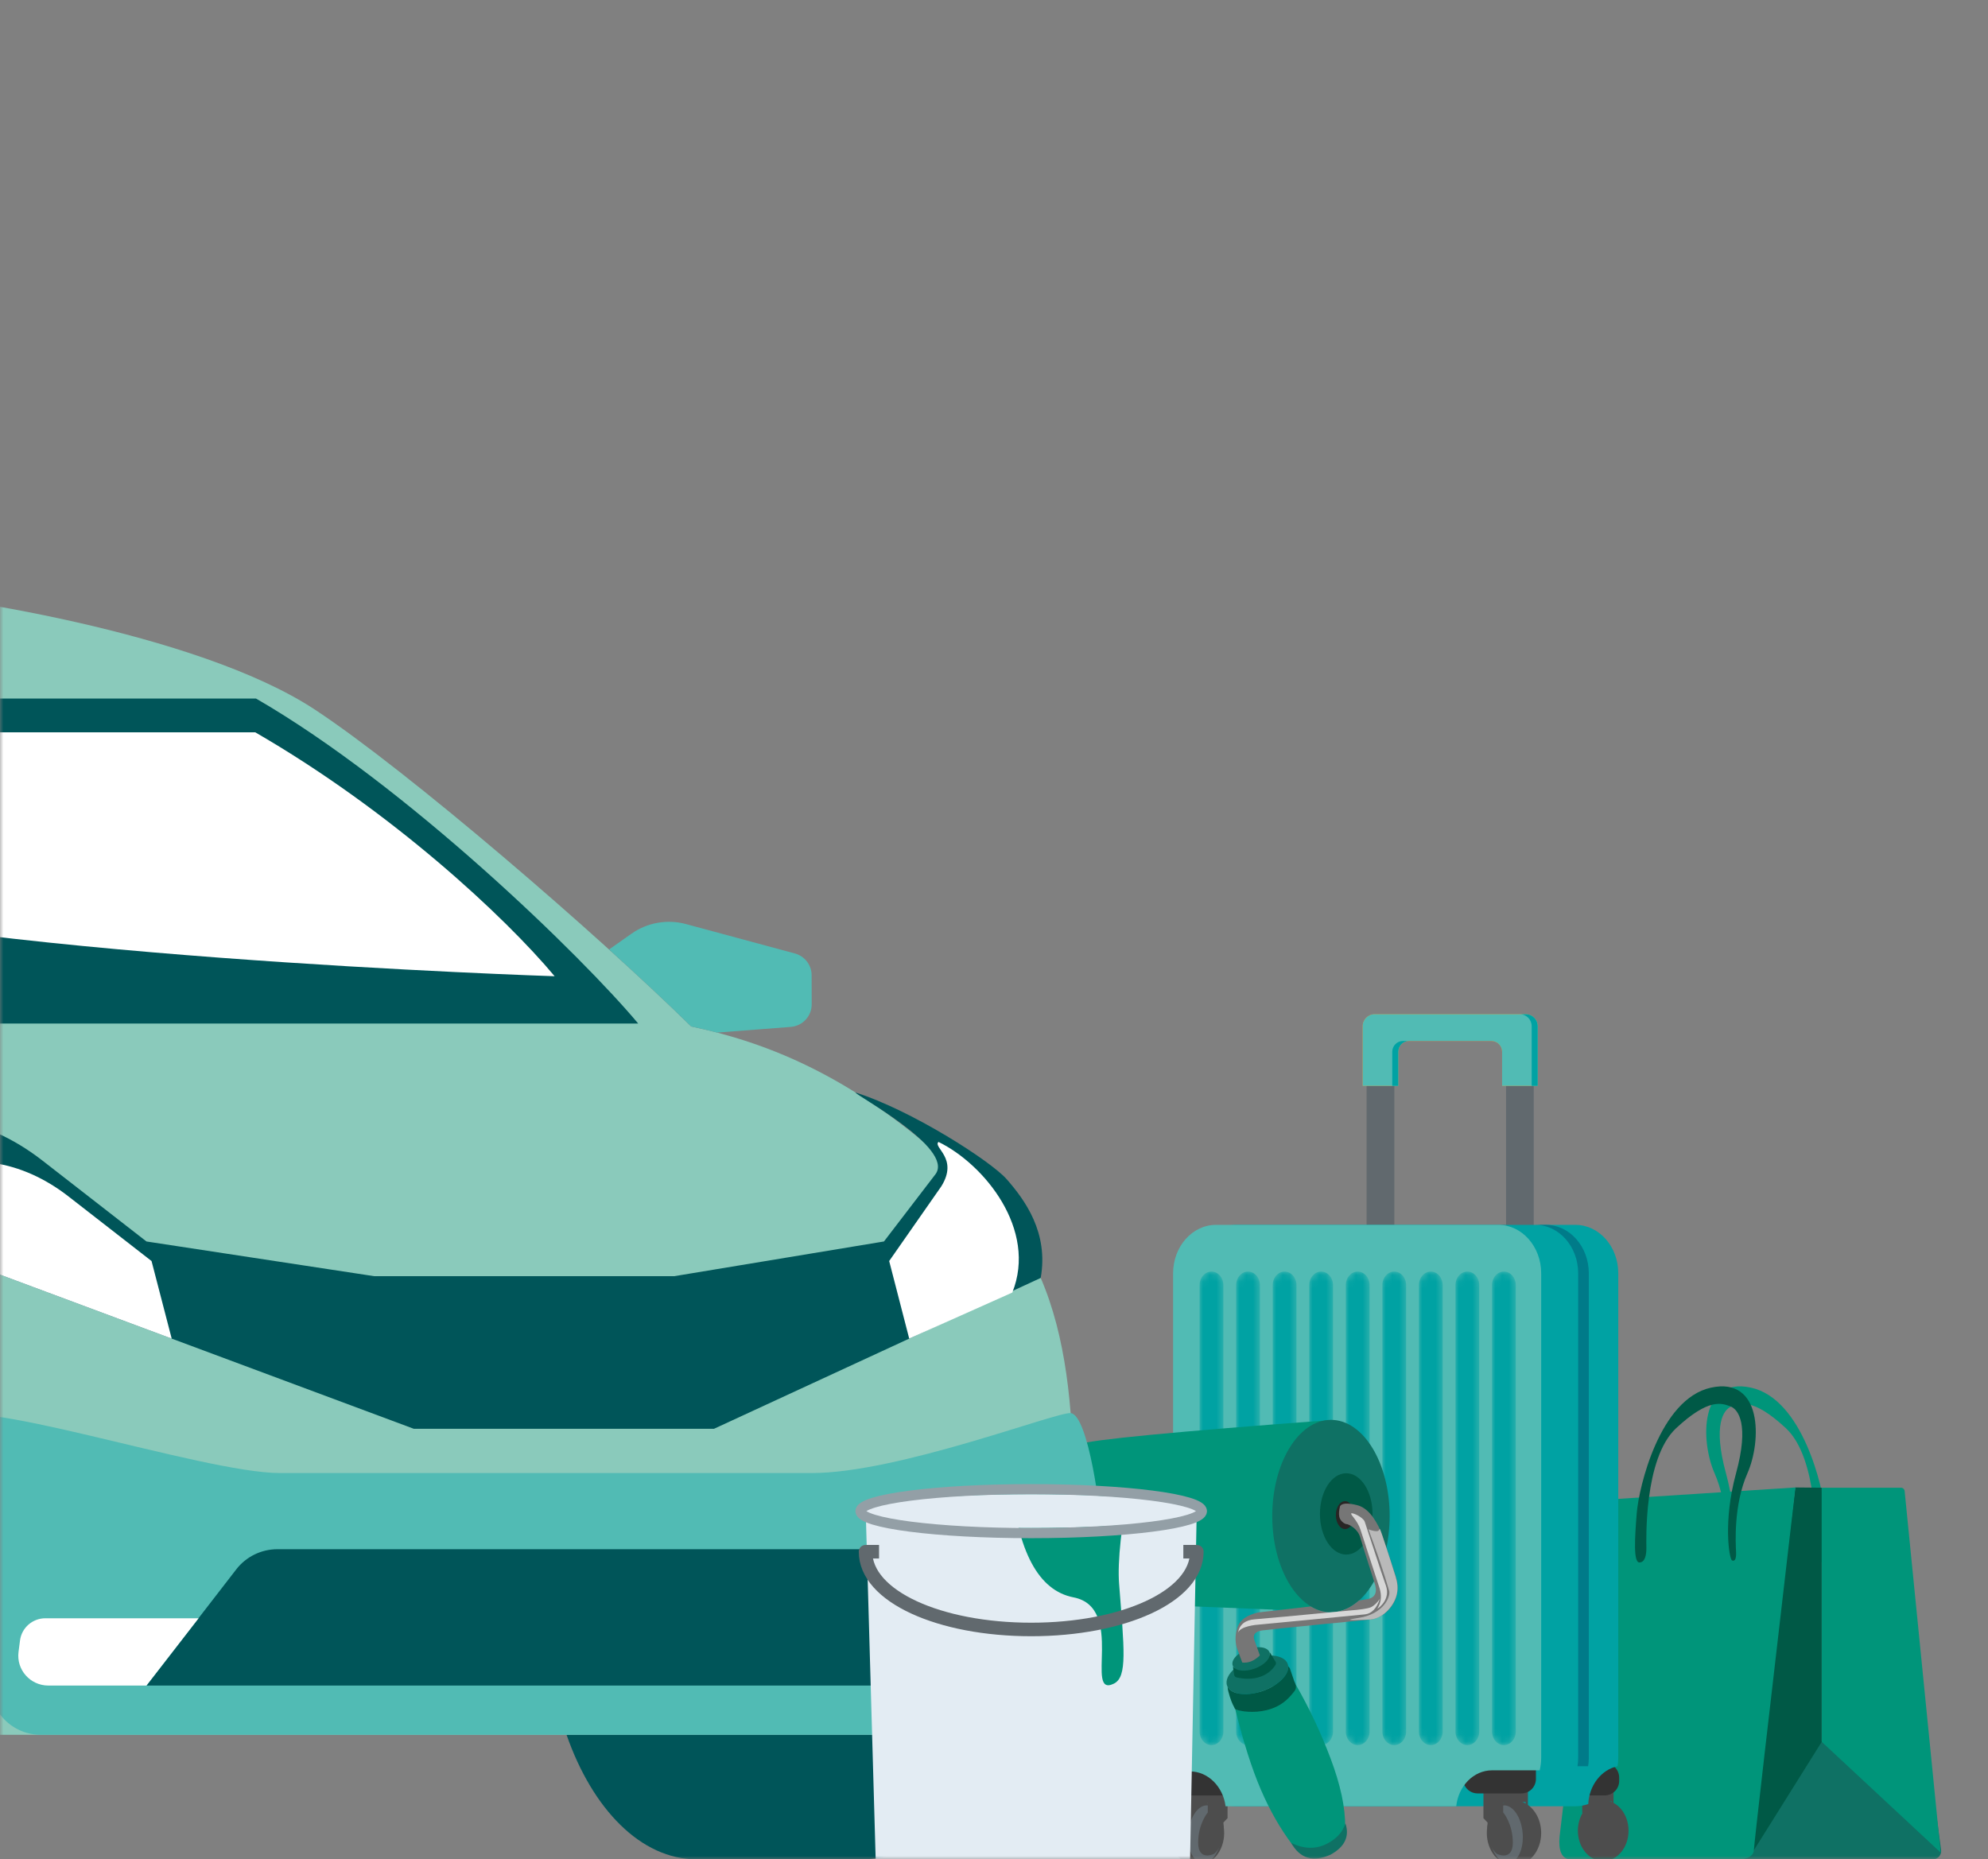 <?xml version="1.0" encoding="UTF-8"?>
<svg width="294px" height="275px" viewBox="0 0 294 275" version="1.1" xmlns="http://www.w3.org/2000/svg" xmlns:xlink="http://www.w3.org/1999/xlink">
    <rect x="0" y="0" width="294" height="275" fill="#808080" stroke="none"/>
    <title>436879B8-FABE-4CAC-AD61-7860B9559F0F</title>
    <defs>
        <rect id="path-1" x="0" y="0" width="294" height="275"></rect>
        <path d="M1.758,0 L1.846,0.002 C2.776,0.054 3.516,0.922 3.516,1.984 L3.516,1.984 L3.516,68.046 C3.516,69.141 2.729,70.03 1.758,70.03 C0.787,70.03 0,69.141 0,68.046 L0,68.046 L0,1.984 C0,0.888 0.787,0 1.758,0" id="path-3"></path>
        <path d="M1.758,0 L1.846,0.002 C2.776,0.054 3.516,0.922 3.516,1.984 L3.516,1.984 L3.516,68.046 C3.516,69.141 2.729,70.03 1.758,70.03 C0.787,70.03 0,69.141 0,68.046 L0,68.046 L0,1.984 C0,0.888 0.787,0 1.758,0" id="path-5"></path>
        <path d="M1.758,0 L1.846,0.002 C2.776,0.054 3.516,0.922 3.516,1.984 L3.516,1.984 L3.516,68.046 C3.516,69.141 2.729,70.03 1.758,70.03 C0.787,70.03 0,69.141 0,68.046 L0,68.046 L0,1.984 C0,0.888 0.787,0 1.758,0" id="path-7"></path>
        <path d="M1.758,0 L1.846,0.002 C2.776,0.054 3.516,0.922 3.516,1.984 L3.516,1.984 L3.516,68.046 C3.516,69.141 2.729,70.03 1.758,70.03 C0.787,70.03 0,69.141 0,68.046 L0,68.046 L0,1.984 C0,0.888 0.787,0 1.758,0" id="path-9"></path>
        <path d="M1.758,0 L1.846,0.002 C2.776,0.054 3.516,0.922 3.516,1.984 L3.516,1.984 L3.516,68.046 C3.516,69.141 2.729,70.03 1.758,70.03 C0.787,70.03 0,69.141 0,68.046 L0,68.046 L0,1.984 C0,0.888 0.787,0 1.758,0" id="path-11"></path>
        <path d="M1.758,0 L1.846,0.002 C2.776,0.054 3.516,0.922 3.516,1.984 L3.516,1.984 L3.516,68.046 C3.516,69.141 2.729,70.03 1.758,70.03 C0.787,70.03 0,69.141 0,68.046 L0,68.046 L0,1.984 C0,0.888 0.787,0 1.758,0" id="path-13"></path>
        <path d="M1.758,0 L1.846,0.002 C2.776,0.054 3.516,0.922 3.516,1.984 L3.516,1.984 L3.516,68.046 C3.516,69.141 2.729,70.03 1.758,70.03 C0.787,70.03 0,69.141 0,68.046 L0,68.046 L0,1.984 C0,0.888 0.787,0 1.758,0" id="path-15"></path>
        <path d="M1.758,0 L1.846,0.002 C2.776,0.054 3.516,0.922 3.516,1.984 L3.516,1.984 L3.516,68.046 C3.516,69.141 2.729,70.03 1.758,70.03 C0.787,70.03 0,69.141 0,68.046 L0,68.046 L0,1.984 C0,0.888 0.787,0 1.758,0" id="path-17"></path>
        <path d="M1.758,0 L1.846,0.002 C2.776,0.054 3.516,0.922 3.516,1.984 L3.516,1.984 L3.516,68.046 C3.516,69.141 2.729,70.03 1.758,70.03 C0.787,70.03 0,69.141 0,68.046 L0,68.046 L0,1.984 C0,0.888 0.787,0 1.758,0" id="path-19"></path>
        <polygon id="path-21" points="49 0 48 52.5 1.5 52.5 0 0"></polygon>
    </defs>
    <g id="DESK" stroke="none" stroke-width="1" fill="none" fill-rule="evenodd">
        <g id="MB-DESK-03.3-Maillage-e-commerce" transform="translate(-170, -479)">
            <g id="Group-2" transform="translate(170, 479)">
                <mask id="mask-2" fill="white">
                    <use xlink:href="#path-1"></use>
                </mask>
                <g id="Rectangle" fill-rule="nonzero"></g>
                <g id="Sac1" mask="url(#mask-2)">
                    <g transform="translate(230.604, 205.044)">
                        <path d="M21.984,18.748 C21.68,22.532 21.476,26.045 22.375,26.045 C23.275,26.045 23.409,24.753 23.409,23.919 C23.409,23.086 22.971,10.69 27.805,6.19 C32.64,1.69 34.554,2.501 35.802,2.947 C37.049,3.393 38.623,5.696 36.671,12.846 C34.718,19.996 35.67,25.555 36.067,25.738 C36.463,25.921 36.721,25.594 36.671,24.481 C36.62,23.369 36.253,17.613 38.355,12.846 C40.458,8.079 40.574,-1.466 32.964,0.191 C25.354,1.848 22.287,14.963 21.984,18.748 Z" id="PoignéeSombre" fill="#00957A" transform="translate(30.656, 13.023) scale(-1, 1) translate(-30.656, -13.023) "></path>
                        <g id="Côté" stroke-width="1" fill="none" transform="translate(24.236, 14.953)">
                            <path d="M15.506,37.731 L31.132,48.502 C31.417,48.698 31.606,49.007 31.653,49.35 L32.224,53.611 C32.314,54.283 31.842,54.902 31.169,54.992 C31.115,54.999 31.06,55.003 31.006,55.003 L2.584,55.003 C1.905,55.003 1.355,54.453 1.355,53.774 C1.355,53.492 1.452,53.218 1.63,52.999 L13.855,37.968 C14.259,37.471 14.978,37.368 15.506,37.731 Z" id="Bas" fill="#0F7164"></path>
                            <polygon id="Gauche" fill="#005946" points="10.652 -2.90069662e-15 14.571 0.037 14.571 37.622 4.16 54.253 8.131 20.406"></polygon>
                            <path d="M14.571,0.037 L26.288,0.037 C26.569,0.037 26.804,0.25 26.831,0.529 L32.16,54.003 L32.16,54.003 L14.571,37.622 L14.571,0.037 Z" id="Droite" fill="#00957A"></path>
                        </g>
                        <path d="M5.929,16.821 L0.041,66.571 C-0.146,68.587 0.306,69.716 1.396,69.956 C2.486,70.197 10.21,70.197 24.569,69.956 C27.382,70.215 28.788,69.705 28.788,68.429 C28.788,67.888 30.832,50.063 34.92,14.953 L5.929,16.821 Z" id="Devant" fill="#00957A"></path>
                        <path d="M11.451,18.748 C11.147,22.532 10.943,26.045 11.842,26.045 C12.742,26.045 12.876,24.753 12.876,23.919 C12.876,23.086 12.438,10.69 17.272,6.19 C22.107,1.69 24.021,2.501 25.269,2.947 C26.516,3.393 28.09,5.696 26.138,12.846 C24.185,19.996 25.137,25.555 25.534,25.738 C25.93,25.921 26.189,25.594 26.138,24.481 C26.087,23.369 25.72,17.613 27.823,12.846 C29.925,8.079 30.042,-1.466 22.431,0.191 C14.821,1.848 11.754,14.963 11.451,18.748 Z" id="PoignéeClair" fill="#005946"></path>
                    </g>
                </g>
                <g id="Valise" mask="url(#mask-2)">
                    <g transform="translate(173, 150)">
                        <path d="M64.095,125.258 C66.164,125.258 67.841,123.243 67.841,120.758 C67.841,118.273 66.164,116.258 64.095,116.258 C62.025,116.258 60.348,118.273 60.348,120.758 C60.348,123.243 62.025,125.258 64.095,125.258 Z" id="Fill-4" fill="#4D4D4D"></path>
                        <path d="M65.622,113.67 L65.622,116.823 L65.378,116.602 L65.378,116.43 L63.053,116.543 L63.053,117.519 C63.053,117.519 64.053,118.685 64.053,120.663 C64.053,122.642 62.403,121.829 62.403,121.829 C62.403,121.829 61.213,121.015 61.429,118.576 L60.996,118.115 L60.996,114.022 L65.622,113.67 Z" id="Fill-6" fill="#4D4D4D"></path>
                        <path d="M61.018,115.54 L64.321,115.54 C65.5,115.54 66.456,114.582 66.456,113.4 L66.456,112.909 C66.456,111.728 65.5,110.769 64.321,110.769 L61.018,110.769 C59.838,110.769 58.882,111.728 58.882,112.909 L58.882,113.4 C58.882,114.582 59.838,115.54 61.018,115.54" id="Fill-8" fill="#333333"></path>
                        <polygon id="Fill-10" fill="#61696E" points="49.726 35.088 53.822 35.088 53.822 3.962 49.726 3.962"></polygon>
                        <polygon id="Fill-12" fill="#61696E" points="29.107 35.088 33.204 35.088 33.204 3.962 29.107 3.962"></polygon>
                        <path d="M30.292,4.6688513e-05 C29.315,4.6688513e-05 28.523,0.794 28.523,1.773 L28.523,3.962 L28.523,10.603 L33.788,10.603 L33.788,5.559 C33.788,4.677 34.501,3.962 35.381,3.962 L47.548,3.962 C48.428,3.962 49.142,4.677 49.142,5.559 L49.142,10.603 L54.406,10.603 L54.406,3.962 L54.406,1.773 C54.406,0.794 53.614,4.6688513e-05 52.637,4.6688513e-05 L30.292,4.6688513e-05 Z" id="Fill-13" fill="#FF931E"></path>
                        <path d="M30.292,4.6688513e-05 C29.315,4.6688513e-05 28.523,0.794 28.523,1.773 L28.523,3.962 L28.523,10.603 L33.788,10.603 L33.788,5.559 C33.788,4.677 34.501,3.962 35.381,3.962 L47.548,3.962 C48.428,3.962 49.142,4.677 49.142,5.559 L49.142,10.603 L54.406,10.603 L54.406,3.962 L54.406,1.773 C54.406,0.794 53.614,4.6688513e-05 52.637,4.6688513e-05 L30.292,4.6688513e-05 Z" id="Fill-14" fill="#51BBB4"></path>
                        <path d="M32.897,5.559 L32.897,10.603 L33.788,10.603 L33.788,5.559 C33.788,4.677 34.501,3.962 35.381,3.962 L34.49,3.962 C33.61,3.962 32.897,4.677 32.897,5.559" id="Fill-15" fill="#00A2A3"></path>
                        <path d="M52.638,0 L51.746,0 C52.723,0 53.515,0.794 53.515,1.773 L53.515,3.962 L53.515,10.602 L54.407,10.602 L54.407,3.962 L54.407,1.773 C54.407,0.794 53.615,0 52.638,0" id="Fill-16" fill="#00A2A3"></path>
                        <path d="M66.221,111.226 C66.283,110.824 66.322,110.412 66.322,109.99 L66.322,38.318 C66.322,34.363 63.482,31.158 59.979,31.158 L9.801,31.158 C6.298,31.158 3.457,34.363 3.457,38.318 L3.457,109.99 C3.457,113.945 6.298,117.15 9.801,117.15 L59.979,117.15 C60.641,117.15 61.28,117.035 61.881,116.822 C62.015,114.021 63.836,111.73 66.221,111.226" id="Fill-17" fill="#00A2A3"></path>
                        <path d="M60.392,38.318 L60.392,109.99 C60.392,110.412 60.353,110.824 60.291,111.226 C60.572,111.226 61.471,111.237 61.863,111.226 C61.926,110.824 61.965,110.412 61.965,109.99 L61.965,38.318 C61.965,34.363 59.124,31.158 55.621,31.158 L54.048,31.158 C57.551,31.158 60.392,34.363 60.392,38.318" id="Fill-18" fill="#007B89"></path>
                        <path d="M8.04,121.097 C8.04,123.763 6.24,125.925 4.02,125.925 C1.8,125.925 0,123.763 0,121.097 C0,118.43 1.8,116.268 4.02,116.268 C6.24,116.268 8.04,118.43 8.04,121.097" id="Fill-19" fill="#4D4D4D"></path>
                        <path d="M7.649,121.511 C7.436,123.865 6.166,125.674 4.811,125.551 C3.457,125.429 2.532,123.42 2.745,121.066 C2.957,118.711 4.227,116.903 5.582,117.026 C6.936,117.148 7.862,119.156 7.649,121.511" id="Fill-20" fill="#61696E"></path>
                        <path d="M1.962,112.587 L1.962,117.071 L2.308,116.756 L2.308,116.512 L5.617,116.673 L5.617,118.061 C5.617,118.061 4.193,119.718 4.193,122.533 C4.193,125.347 6.54,124.19 6.54,124.19 C6.54,124.19 8.233,123.034 7.925,119.564 L8.54,118.909 L8.54,113.088 L1.962,112.587 Z" id="Fill-21" fill="#4D4D4D"></path>
                        <path d="M9.412,115.555 L2.911,115.555 C1.731,115.555 0.776,114.597 0.776,113.415 L0.776,110.91 C0.776,109.728 1.731,108.77 2.911,108.77 L9.412,108.77 C10.591,108.77 11.547,109.728 11.547,110.91 L11.547,113.415 C11.547,114.597 10.591,115.555 9.412,115.555" id="Fill-22" fill="#333333"></path>
                        <path d="M46.881,121.097 C46.881,123.763 48.68,125.925 50.9,125.925 C53.121,125.925 54.921,123.763 54.921,121.097 C54.921,118.43 53.121,116.268 50.9,116.268 C48.68,116.268 46.881,118.43 46.881,121.097" id="Fill-23" fill="#4D4D4D"></path>
                        <path d="M47.272,121.511 C47.485,123.865 48.755,125.674 50.109,125.551 C51.463,125.429 52.389,123.42 52.176,121.066 C51.963,118.711 50.693,116.903 49.339,117.026 C47.985,117.148 47.059,119.156 47.272,121.511" id="Fill-24" fill="#61696E"></path>
                        <path d="M52.959,112.587 L52.959,117.071 L52.613,116.756 L52.613,116.512 L49.304,116.673 L49.304,118.061 C49.304,118.061 50.728,119.718 50.728,122.533 C50.728,125.347 48.381,124.19 48.381,124.19 C48.381,124.19 46.688,123.034 46.996,119.564 L46.381,118.909 L46.381,113.088 L52.959,112.587 Z" id="Fill-25" fill="#4D4D4D"></path>
                        <path d="M45.509,115.247 L52.01,115.247 C53.189,115.247 54.145,114.288 54.145,113.107 L54.145,110.601 C54.145,109.42 53.189,108.462 52.01,108.462 L45.509,108.462 C44.33,108.462 43.374,109.42 43.374,110.601 L43.374,113.107 C43.374,114.288 44.33,115.247 45.509,115.247" id="Fill-26" fill="#333333"></path>
                        <path d="M47.662,111.833 L54.701,111.833 C54.839,111.244 54.921,110.629 54.921,109.99 L54.921,38.318 C54.921,34.363 52.08,31.158 48.577,31.158 L6.832,31.158 C3.328,31.158 0.488,34.363 0.488,38.318 L0.488,109.99 C0.488,110.685 0.58,111.355 0.744,111.991 L2.966,111.991 C5.653,111.991 7.872,114.234 8.247,117.15 L42.358,117.15 C42.672,114.156 44.925,111.833 47.662,111.833" id="Fill-27" fill="#51BBB4"></path>
                        <g id="Group-55" stroke-width="1" fill="none" transform="translate(4.404, 38.069)">
                            <g id="Group-30" transform="translate(43.246, 0)">
                                <mask id="mask-4" fill="white">
                                    <use xlink:href="#path-3"></use>
                                </mask>
                                <g id="Clip-29"></g>
                                <path d="M1.758,0 L1.758,0 C0.787,0 0,0.888 0,1.984 L0,68.046 C0,69.141 0.787,70.03 1.758,70.03 C2.729,70.03 3.516,69.141 3.516,68.046 L3.516,1.984 C3.516,0.888 2.729,0 1.758,0" id="Fill-28" fill="#00A2A3" mask="url(#mask-4)"></path>
                            </g>
                            <g id="Group-33" transform="translate(37.84, 0)">
                                <mask id="mask-6" fill="white">
                                    <use xlink:href="#path-5"></use>
                                </mask>
                                <g id="Clip-32"></g>
                                <path d="M1.758,0 L1.758,0 C0.787,0 0,0.888 0,1.984 L0,68.046 C0,69.141 0.787,70.03 1.758,70.03 C2.729,70.03 3.516,69.141 3.516,68.046 L3.516,1.984 C3.516,0.888 2.729,0 1.758,0" id="Fill-31" fill="#00A2A3" mask="url(#mask-6)"></path>
                            </g>
                            <g id="Group-36" transform="translate(32.434, 0)">
                                <mask id="mask-8" fill="white">
                                    <use xlink:href="#path-7"></use>
                                </mask>
                                <g id="Clip-35"></g>
                                <path d="M1.758,0 L1.758,0 C0.787,0 0,0.888 0,1.984 L0,68.046 C0,69.141 0.787,70.03 1.758,70.03 C2.729,70.03 3.516,69.141 3.516,68.046 L3.516,1.984 C3.516,0.888 2.729,0 1.758,0" id="Fill-34" fill="#00A2A3" mask="url(#mask-8)"></path>
                            </g>
                            <g id="Group-39" transform="translate(27.029, 0)">
                                <mask id="mask-10" fill="white">
                                    <use xlink:href="#path-9"></use>
                                </mask>
                                <g id="Clip-38"></g>
                                <path d="M1.758,0 L1.758,0 C0.787,0 0,0.888 0,1.984 L0,68.046 C0,69.141 0.787,70.03 1.758,70.03 C2.729,70.03 3.516,69.141 3.516,68.046 L3.516,1.984 C3.516,0.888 2.729,0 1.758,0" id="Fill-37" fill="#00A2A3" mask="url(#mask-10)"></path>
                            </g>
                            <g id="Group-42" transform="translate(21.623, 0)">
                                <mask id="mask-12" fill="white">
                                    <use xlink:href="#path-11"></use>
                                </mask>
                                <g id="Clip-41"></g>
                                <path d="M1.758,0 L1.758,0 C0.787,0 0,0.888 0,1.984 L0,68.046 C0,69.141 0.787,70.03 1.758,70.03 C2.729,70.03 3.516,69.141 3.516,68.046 L3.516,1.984 C3.516,0.888 2.729,0 1.758,0" id="Fill-40" fill="#00A2A3" mask="url(#mask-12)"></path>
                            </g>
                            <g id="Group-45" transform="translate(16.217, 0)">
                                <mask id="mask-14" fill="white">
                                    <use xlink:href="#path-13"></use>
                                </mask>
                                <g id="Clip-44"></g>
                                <path d="M1.758,0 L1.758,0 C0.787,0 0,0.888 0,1.984 L0,68.046 C0,69.141 0.787,70.03 1.758,70.03 C2.729,70.03 3.516,69.141 3.516,68.046 L3.516,1.984 C3.516,0.888 2.729,0 1.758,0" id="Fill-43" fill="#00A2A3" mask="url(#mask-14)"></path>
                            </g>
                            <g id="Group-48" transform="translate(10.811, 0)">
                                <mask id="mask-16" fill="white">
                                    <use xlink:href="#path-15"></use>
                                </mask>
                                <g id="Clip-47"></g>
                                <path d="M1.758,0 L1.758,0 C0.787,0 0,0.888 0,1.984 L0,68.046 C0,69.141 0.787,70.03 1.758,70.03 C2.729,70.03 3.516,69.141 3.516,68.046 L3.516,1.984 C3.516,0.888 2.729,0 1.758,0" id="Fill-46" fill="#00A2A3" mask="url(#mask-16)"></path>
                            </g>
                            <g id="Group-51" transform="translate(5.405, 0)">
                                <mask id="mask-18" fill="white">
                                    <use xlink:href="#path-17"></use>
                                </mask>
                                <g id="Clip-50"></g>
                                <path d="M1.758,0 L1.758,0 C0.787,0 0,0.888 0,1.984 L0,68.046 C0,69.141 0.787,70.03 1.758,70.03 C2.729,70.03 3.516,69.141 3.516,68.046 L3.516,1.984 C3.516,0.888 2.729,0 1.758,0" id="Fill-49" fill="#00A2A3" mask="url(#mask-18)"></path>
                            </g>
                            <g id="Group-54">
                                <mask id="mask-20" fill="white">
                                    <use xlink:href="#path-19"></use>
                                </mask>
                                <g id="Clip-53"></g>
                                <path d="M1.758,0 L1.758,0 C0.787,0 0,0.888 0,1.984 L0,68.046 C0,69.141 0.787,70.03 1.758,70.03 C2.729,70.03 3.516,69.141 3.516,68.046 L3.516,1.984 C3.516,0.888 2.729,0 1.758,0" id="Fill-52" fill="#00A2A3" mask="url(#mask-20)"></path>
                            </g>
                        </g>
                    </g>
                </g>
                <g id="✅-Objets/Rouleau" mask="url(#mask-2)">
                    <g transform="translate(152.702, 210)">
                        <g id="Rouleau">
                            <path d="M7.042,3.59 C8.588,2.941 20.97,1.751 44.189,0.021 C38.958,4.614 36.437,9.306 36.627,14.098 C36.817,18.891 39.337,23.66 44.189,28.407 L12.414,27.135 C5.479,26.858 2.62633203e-15,21.155 0,14.214 C0,14.214 0,14.214 0,14.214 C0,8.802 4.723,4.563 7.042,3.59 Z" fill="#00957A"></path>
                            <g id="CôtéRouleau" transform="translate(35.448, 0)">
                                <ellipse id="Contour" fill="#0F7164" cx="8.681" cy="14.224" rx="8.681" ry="14.224"></ellipse>
                                <ellipse id="Intermédiaire" fill="#005946" cx="10.942" cy="13.91" rx="3.888" ry="6.013"></ellipse>
                                <ellipse id="Intérieur" fill="#282524" cx="10.761" cy="14.089" rx="1.356" ry="2.064"></ellipse>
                            </g>
                        </g>
                        <g id="Manche" transform="translate(28.688, 12.384)">
                            <path d="M1.298,30.448 C2.495,35.285 3.756,39.243 5.082,42.321 C6.408,45.399 7.957,48.108 9.731,50.448 C11.363,51.123 12.938,51.182 14.456,50.626 C15.975,50.07 17.004,49.127 17.545,47.796 C17.571,44.967 16.859,41.62 15.408,37.757 C13.956,33.893 12.229,30.224 10.226,26.749 C9.665,28.341 8.528,29.473 6.814,30.145 C5.1,30.818 3.261,30.919 1.298,30.448 Z" id="AttacheMain" fill="#00957A"></path>
                            <g id="Attache" transform="translate(0, 21.235)">
                                <path d="M9.563,28.959 C10.859,31.265 12.8,31.841 15.385,30.688 C17.487,29.535 18.219,27.992 17.582,26.057 C17.16,27.412 16.174,28.451 14.625,29.176 C13.076,29.9 11.389,29.827 9.563,28.959 Z M3.108,0.304 C4.61,-0.238 6.062,-0.036 6.353,0.756 C6.407,0.904 6.417,1.062 6.387,1.225 C7.715,1.226 8.745,1.662 9.041,2.469 C9.519,3.773 7.902,5.554 5.428,6.448 C2.955,7.341 0.562,7.008 0.084,5.704 C-0.204,4.919 0.267,3.962 1.228,3.128 C1.081,3.018 0.974,2.881 0.914,2.72 C0.624,1.928 1.606,0.847 3.108,0.304 Z" id="Clair" fill="#0F7164"></path>
                                <path d="M9.118,2.816 C9.197,2.91 9.276,3.009 9.354,3.114 L10.026,5.075 C10.341,5.666 10.341,6.15 10.026,6.528 C9.553,7.094 8.673,8.39 6.669,9.092 C4.665,9.795 2.729,9.567 1.908,9.374 C1.088,9.18 1.31,9.18 1.088,8.797 C0.866,8.414 0.554,7.676 0.259,6.528 C0.201,6.3 0.165,6.076 0.153,5.858 C0.757,7.034 3.056,7.305 5.428,6.448 C7.663,5.641 9.198,4.11 9.122,2.86 L9.118,2.816 Z M6.356,0.761 C6.409,0.797 6.454,0.844 6.489,0.901 L7.247,2.161 C7.332,2.305 7.33,2.486 7.237,2.626 C6.692,3.483 5.917,4.075 4.914,4.402 C3.897,4.733 2.75,4.756 1.474,4.472 C1.295,4.431 1.158,4.285 1.131,4.103 L0.97,3.073 C0.958,3.002 0.965,2.931 0.986,2.866 C1.395,3.535 2.756,3.678 4.159,3.171 C5.596,2.653 6.557,1.641 6.383,0.861 L6.356,0.761 Z" id="Sombre" fill="#005946"></path>
                            </g>
                            <g id="Metal" transform="translate(1.334, 0)">
                                <path d="M15.461,0.366 C15.746,-0.07 16.583,-0.117 17.971,0.228 C19.359,0.572 20.555,1.919 21.557,4.269 C22.225,6.246 22.939,8.42 23.7,10.792 C24.841,14.351 22.071,16.935 19.954,17.141 C19.954,17.141 16.578,17.469 12.915,17.831 L12.204,17.902 C8.517,18.267 4.744,18.649 3.973,18.753 C2.911,18.897 2.516,19.375 2.786,20.188 C3.325,21.697 3.595,22.451 3.595,22.451 C2.772,23.262 1.904,23.613 0.99,23.505 L0.152,21.236 C-0.1,20.189 -0.039,19.167 0.337,18.169 C0.712,17.172 1.715,16.482 3.345,16.099 C6.349,15.762 8.941,15.466 11.121,15.211 C12.056,15.774 13.069,16.081 14.126,16.081 C15.607,16.081 17.024,15.402 18.249,14.328 C18.862,14.241 19.29,14.174 19.534,14.124 C20.703,13.887 21.03,13.048 20.515,11.608 C19.366,8.044 18.67,5.83 18.426,4.967 C18.059,3.674 16.689,3.033 16.412,3.033 C16.135,3.033 15.461,2.577 15.336,1.928 C15.252,1.495 15.294,0.975 15.461,0.366 Z" fill="#767676"></path>
                                <path d="M21.416,3.932 C21.209,3.434 21.416,4.081 20.878,4.081 C20.519,4.081 20.11,3.987 19.653,3.799 C20.94,7.247 21.961,10.28 22.715,12.898 C22.957,13.746 21.886,16.356 18.213,16.901 C14.54,17.445 19.954,17.141 19.954,17.141 C21.875,16.981 23.569,14.992 23.88,13.241 C24.012,12.495 23.966,11.762 23.655,10.764 C22.656,7.561 21.623,4.431 21.416,3.932 Z" id="RefletSOmbre" fill="#B9B9B9"></path>
                                <path d="M21.341,14.089 C20.861,15.512 20.123,16.277 19.127,16.384 C17.724,16.534 4.646,17.783 3.042,17.936 L2.922,17.948 C2.895,17.95 2.881,17.951 2.881,17.951 C1.411,18.163 0.571,18.541 0.362,19.085 C0.596,17.875 1.436,17.216 2.881,17.108 C4.326,16.999 8.948,16.572 16.749,15.826 C18.475,15.691 19.56,15.527 20.002,15.333 C20.443,15.139 20.89,14.724 21.341,14.089 Z M17.103,1.465 C17.212,1.256 18.862,2.006 19.102,2.677 C19.342,3.349 21.524,10.147 22.232,12.123 C22.939,14.1 21.26,15.398 21.02,15.504 C20.781,15.61 21.904,14.674 21.325,12.601 C21.325,12.601 20.671,10.602 19.983,8.494 L19.811,7.966 C19.236,6.205 18.673,4.477 18.48,3.876 C18.037,2.494 16.995,1.674 17.103,1.465 Z" id="RefletClair" fill="#D7D7D7"></path>
                            </g>
                        </g>
                    </g>
                </g>
                <g id="✅-Ville_Paysage_Mobilité/Voiture3" mask="url(#mask-2)">
                    <g transform="translate(-49, 180) scale(-1, 1) translate(49, -180) translate(-261, 85)">
                        <path d="M423.918,141.29 C422.436,108.776 408.015,93.582 402.249,66.818 C398.543,52.517 391.583,39.368 383.646,27.842 C374.22,14.16 357.425,8.792 340.152,6.432 C298.449,0.734 251.094,-2.349 182.203,2.169 C171.478,2.873 133.932,8.396 116.378,19.986 C102.588,29.09 74.754,53.083 60.787,66.818 C48.515,69.421 33.114,75.248 14.902,94.89 C2.01,108.795 4.473,135.388 4.473,147.862 C4.473,165.475 17.407,171.579 32.828,171.579 L400.983,171.579 C418.969,171.579 424.777,160.106 423.918,141.29" id="Carrosserie" fill="#8ACABB"></path>
                        <g id="Roues" stroke-width="1" fill="none" transform="translate(16.348, 116.511)">
                            <g id="RoueAvantD" transform="translate(0, 55.07)" fill="#005559">
                                <path d="M43.624,18.419 L19.24,18.42 C11.014,18.42 3.833,11.009 4.02657761e-05,0 L62.864,0.001 C59.031,11.009 51.85,18.419 43.624,18.419 Z"></path>
                            </g>
                        </g>
                        <path d="M156.943,171.58 L14.73,171.58 C10.931,171.58 8.595,169.125 7.075,165.67 C4.728,160.344 -0.11,148.688 0.002,143.179 C0.09,138.835 2.058,124.217 4.667,123.998 C6.811,123.818 30.171,132.867 42.96,132.867 L121.574,132.867 C133.138,132.867 168.565,120.687 171.112,125.075 C172.88,128.121 163.509,135.879 163.641,143.171 C163.751,149.2 164.429,163.146 164.429,163.146 C165.004,167.621 161.49,171.58 156.943,171.58" id="ParechocAvant" fill="#51BBB4"></path>
                        <path d="M141.341,164.296 L15.886,164.296 L22.367,148.82 C23.556,145.98 26.35,144.13 29.452,144.13 L121.969,144.13 C124.355,144.13 126.606,145.23 128.057,147.109 L141.341,164.296 Z M199.392,81.119 L194.695,86.96 C191.162,91.352 186.628,94.715 181.832,96.503 L137.608,112.98 L139.195,106.871 L137.607,112.981 L101.807,126.319 L57.405,126.319 L28.539,112.981 L29.197,110.444 L28.537,112.986 L9.092,104.009 C7.901,97.281 11.443,92.467 14.135,89.395 C16.479,86.737 28.147,79.22 36.469,76.586 C36.722,76.851 21.857,84.743 24.632,88.639 L32.274,98.616 L63.272,103.746 L107.674,103.746 L141.341,98.616 L156.759,86.623 C161.045,83.289 165.83,81.154 170.515,80.486 L197.898,76.586 C200.235,76.252 201.129,78.961 199.392,81.119 Z" id="Radiateur" fill="#005559"></path>
                        <path d="M172.928,99.82 L137.608,112.981 L140.589,101.509 L152.903,91.93 C156.326,89.267 160.148,87.563 163.89,87.029 L185.76,83.914 C187.626,83.647 188.34,85.81 186.954,87.534 L183.2,92.199 C180.379,95.708 176.759,98.393 172.928,99.82 M31.501,101.508 L28.539,112.981 L13.294,106.17 C9.565,96.882 17.402,87.213 24.21,83.891 C25.09,84.709 21.196,86.281 23.787,90.454 L31.501,101.508 Z" id="PhareAvant" fill="#FFFFFF"></path>
                        <path d="M156.286,154.344 L133.63,154.344 L141.341,164.296 L155.846,164.296 C158.528,164.296 160.601,161.959 160.26,159.319 L160.04,157.622 C159.798,155.748 158.19,154.344 156.286,154.344 M20.085,154.344 L15.888,164.29 L6.48,164.29 C5.325,161.619 3.835,157.989 2.569,154.344 L20.085,154.344 Z" id="PetitPhare" fill="#FFFFFF"></path>
                        <g id="VitreAvant" stroke-width="1" fill="none" transform="translate(68.619, 18.316)">
                            <path d="M56.519,0 C34.203,12.891 8.218,38.232 0,48.067 L141.109,48.067 C151.525,33.417 172.01,11.502 185.822,0 L56.519,0 Z" fill="#005559"></path>
                            <path d="M56.632,4.994 C36.546,16.596 19.752,32.219 12.357,41.07 C12.357,41.07 103.772,38.107 133.566,28.094 C148.204,23.175 146.036,12.586 144.377,4.994 L56.632,4.994 Z" id="Reflet" fill="#FFFFFF"></path>
                        </g>
                        <g id="Rétros" stroke-width="1" fill="none" transform="translate(42.96, 51.337)">
                            <path d="M26.651,1.756 L29.972,4.095 C25.378,8.252 21.198,12.165 17.827,15.481 C16.582,15.745 15.305,16.042 13.996,16.384 L3.105,15.544 C1.349,15.409 -0.004,13.954 6.99508685e-06,12.208 L0.011,7.896 C0.014,6.392 1.03,5.077 2.491,4.682 L18.59,0.334 C21.356,-0.413 24.314,0.108 26.651,1.756 Z" id="RétroD" fill="#51BBB4"></path>
                        </g>
                    </g>
                </g>
                <g id="Sceau" mask="url(#mask-2)">
                    <g transform="translate(128, 221)">
                        <g id="Group" stroke="none" stroke-width="1" fill="none" fill-rule="evenodd" transform="translate(0, 1.5)">
                            <mask id="mask-22" fill="white">
                                <use xlink:href="#path-21"></use>
                            </mask>
                            <use id="Path-17" fill="#E3ECF3" fill-rule="nonzero" xlink:href="#path-21"></use>
                            <path d="M21.5,-3.5 C22.5,7 25.583,12.75 30.75,13.75 C38.5,15.25 32.254,28.748 36.75,26.5 C38.75,25.5 38.246,21.376 37.5,11.75 C37.245,8.456 37.828,3.039 39.25,-4.5 L21.5,-3.5 Z" id="Path-8" fill="#00957A" fill-rule="nonzero" mask="url(#mask-22)"></path>
                        </g>
                        <path d="M2,8.5 L0,8.5 C0,15.127 10.969,20 24.5,20 C38.031,20 49,15.127 49,8.5 L47,8.5" id="Path" stroke="#61696E" stroke-width="2" fill="none" stroke-linejoin="round" fill-rule="nonzero"></path>
                        <ellipse id="Oval" stroke="none" fill="#E3ECF3" fill-rule="nonzero" cx="24.5" cy="2.5" rx="24.5" ry="2.5"></ellipse>
                        <ellipse id="Oval" stroke="#939FA6" stroke-width="1.5" fill="none" fill-rule="nonzero" cx="24.5" cy="2.5" rx="25.25" ry="3.25"></ellipse>
                    </g>
                </g>
            </g>
        </g>
    </g>
</svg>